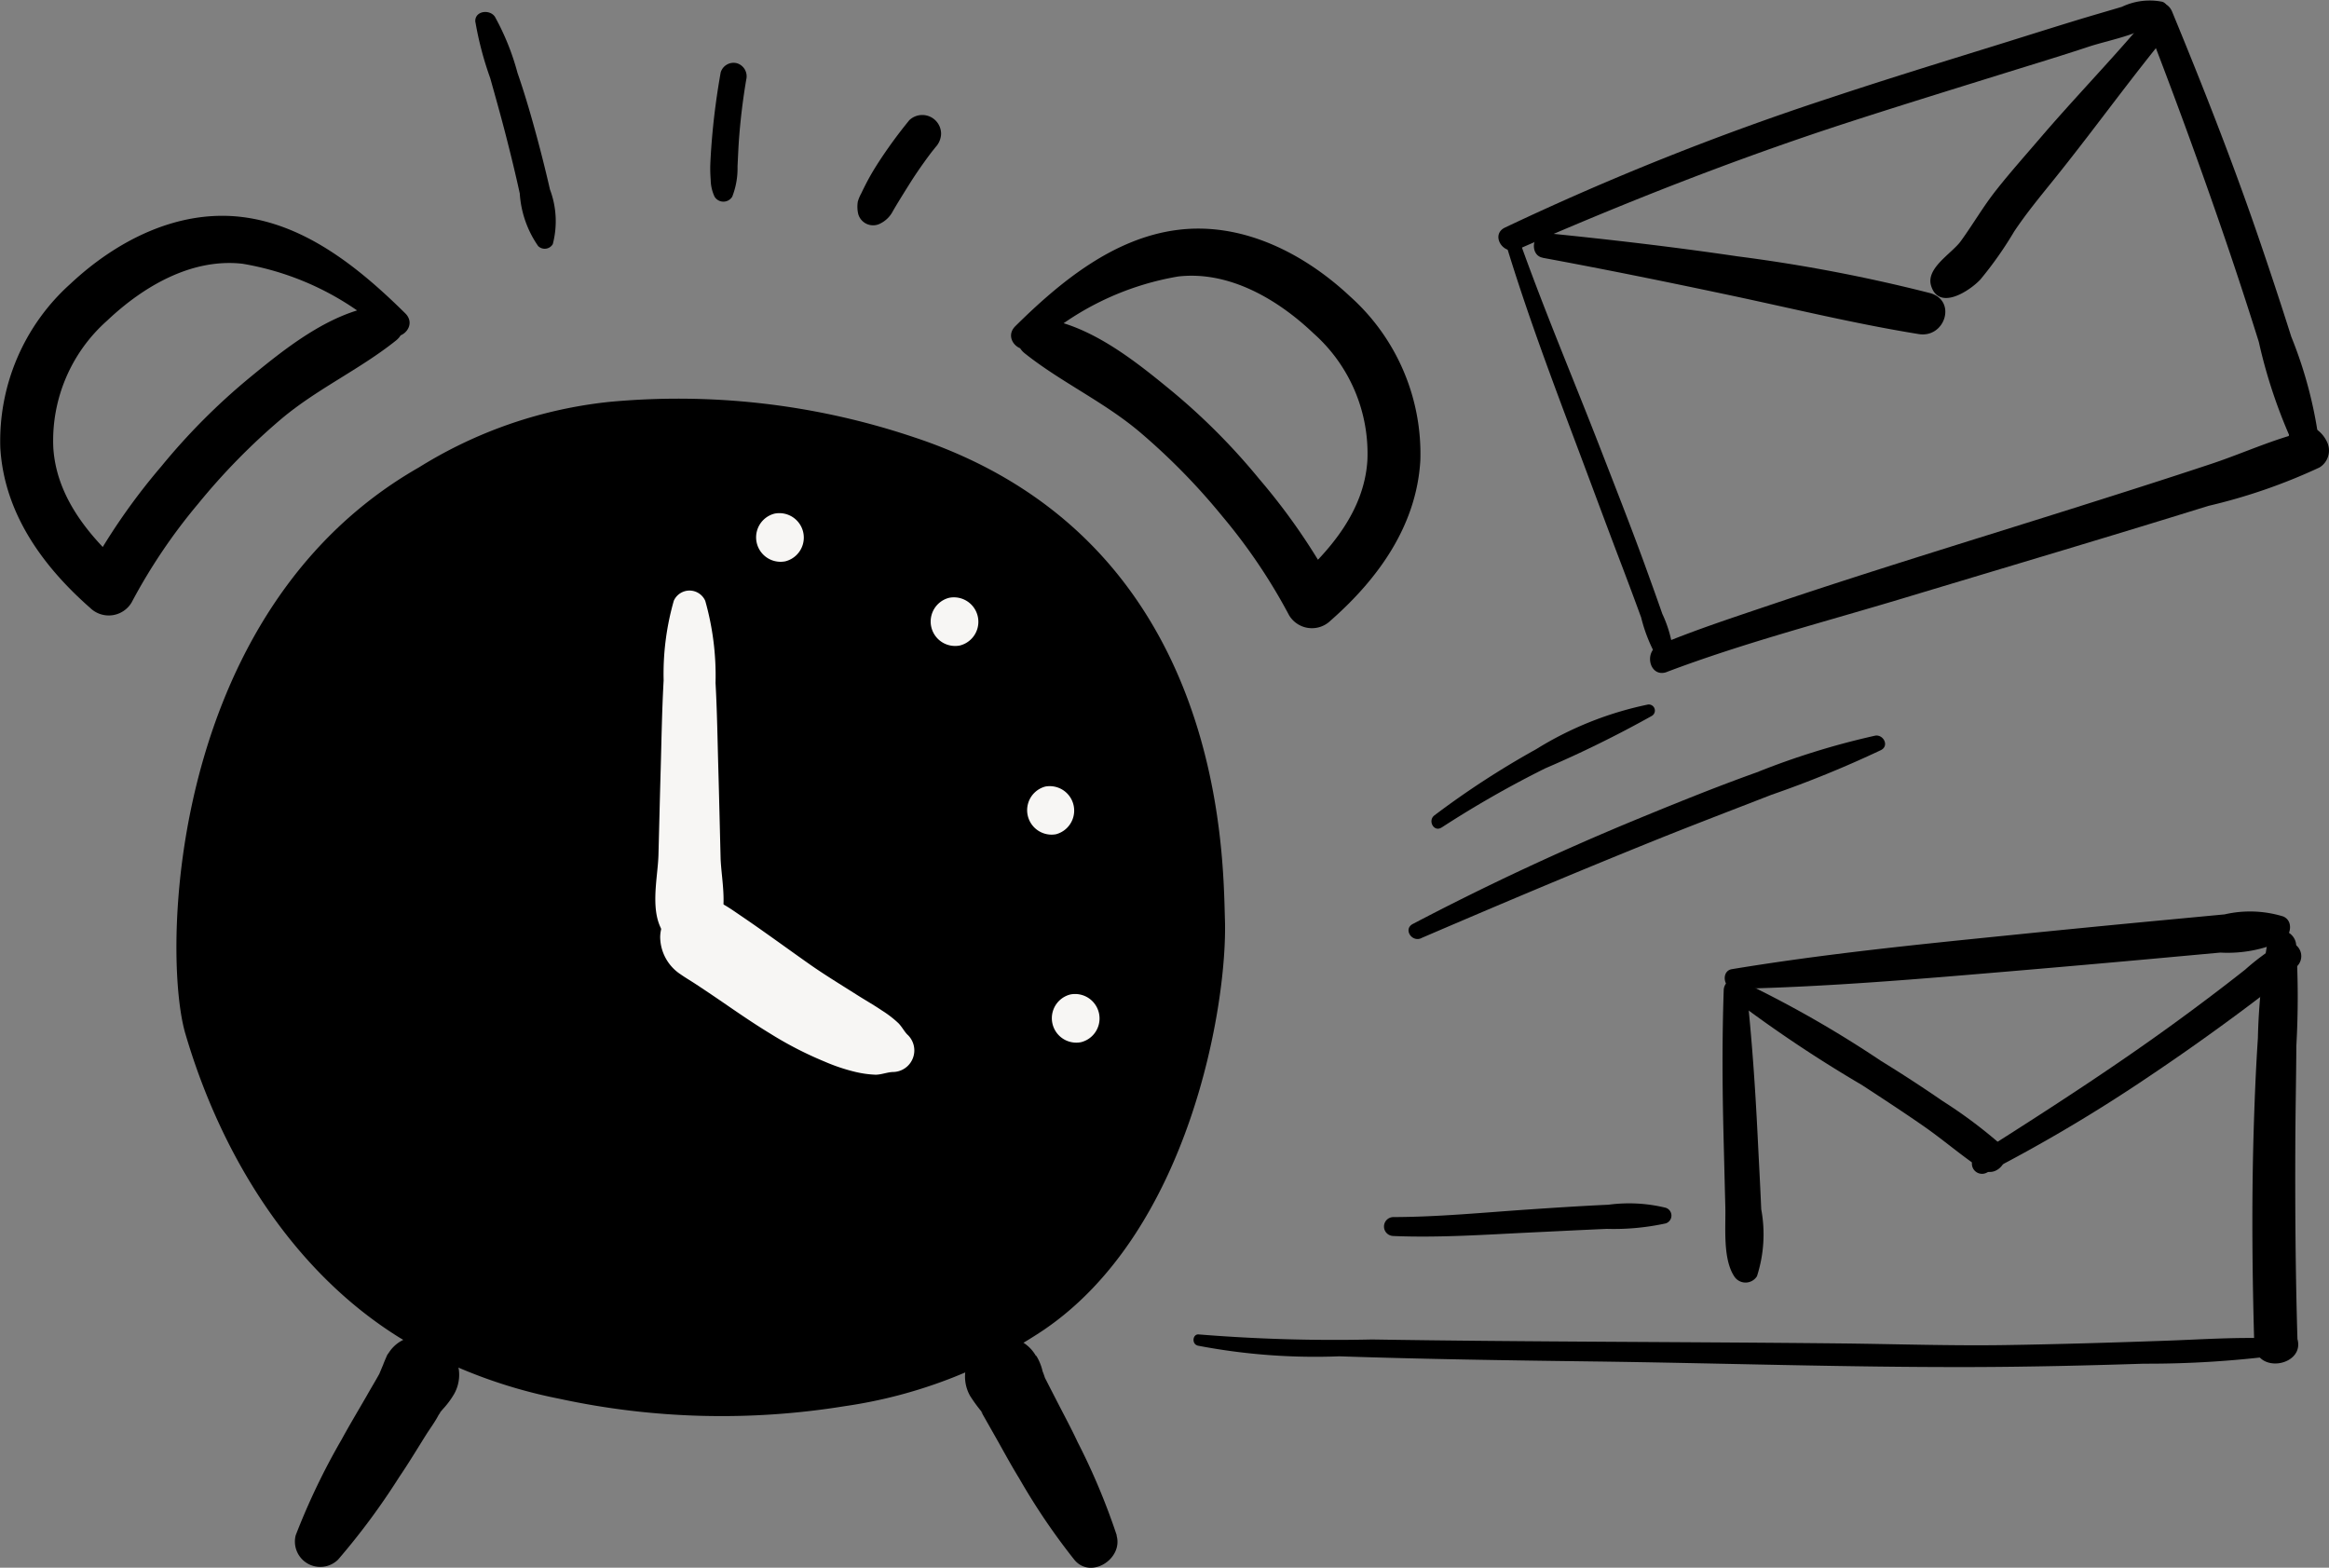 <svg xmlns="http://www.w3.org/2000/svg" width="104" height="70" viewBox="0 0 104 70"><rect x="0" y="0" width="104" height="70" fill="#808080" stroke="none"/><g transform="translate(-3722.933 -920.912)"><g transform="translate(3730.814 938.688)"><path d="M3751.4,941.687c-19.651,2.1-20.306,23.616-19.041,27.936,1.588,5.424,4.77,10.6,9.564,13.579a22.446,22.446,0,0,0,7.134,2.729,34.29,34.29,0,0,0,12.754.331,21.483,21.483,0,0,0,8.846-3.38c6.553-4.418,8.244-14.569,8.126-18.334-.092-2.891,0-16.959-13.89-21.55a33.02,33.02,0,0,0-13.624-1.575,19.99,19.99,0,0,0-11.922,5.642" transform="translate(-3731.965 -941.252)"/></g><g transform="translate(3722.933 930.551)"><path d="M3741.031,936.294c-2-1.974-4.392-3.942-7.272-4.3s-5.626,1.055-7.677,2.977a9.421,9.421,0,0,0-3.135,7.33c.173,2.911,1.888,5.28,4.014,7.146a1.188,1.188,0,0,0,1.846-.239,25.212,25.212,0,0,1,2.985-4.425,28.862,28.862,0,0,1,3.706-3.778c1.6-1.345,3.491-2.2,5.11-3.492.808-.642-.108-1.674-.9-1.546-2.118.343-4.063,1.91-5.688,3.248a28.652,28.652,0,0,0-3.883,3.911,28.054,28.054,0,0,0-3.361,4.894l1.846-.239c-1.625-1.432-3.163-3.215-3.308-5.48a7.154,7.154,0,0,1,2.408-5.687c1.6-1.515,3.758-2.792,6.036-2.536a12.646,12.646,0,0,1,6.392,3.095c.606.5,1.46-.308.88-.88Z" transform="translate(-3722.933 -931.941)"/></g><g transform="translate(3768.082 931.124)"><path d="M3775.746,937.83a12.676,12.676,0,0,1,6.392-3.1c2.272-.26,4.445,1.022,6.036,2.536a7.163,7.163,0,0,1,2.409,5.688c-.146,2.264-1.682,4.047-3.309,5.48l1.847.238a28.025,28.025,0,0,0-3.361-4.893,28.749,28.749,0,0,0-3.884-3.912c-1.623-1.337-3.571-2.9-5.688-3.248-.79-.128-1.708.9-.9,1.547,1.619,1.286,3.51,2.147,5.109,3.491a28.9,28.9,0,0,1,3.707,3.778,25.234,25.234,0,0,1,2.985,4.425,1.19,1.19,0,0,0,1.847.239c2.126-1.865,3.839-4.235,4.012-7.145a9.424,9.424,0,0,0-3.135-7.331c-2.051-1.922-4.8-3.331-7.677-2.976s-5.272,2.324-7.271,4.3c-.58.572.274,1.385.88.881Z" transform="translate(-3774.673 -932.597)"/></g><g transform="translate(3736.08 980.564)"><path d="M3739.935,999.17a31.263,31.263,0,0,0,2.742-3.7c.42-.616.805-1.258,1.2-1.887.184-.29.4-.578.558-.883.108-.154.108-.167,0-.039l.188-.221a3.8,3.8,0,0,0,.5-.668,1.736,1.736,0,0,0-2.368-2.374,1.588,1.588,0,0,0-.79,1.379l0,.037a1.6,1.6,0,0,0,1.138,1.5l.032.006a1.558,1.558,0,0,0,1.708-.7l.013-.024-1.752.714.028.005-1.114-1.115.01.032.421-1.6a2.775,2.775,0,0,0-.31.393q-.305.705-.094.237c-.079.179-.155.359-.23.539s-.072.179,0,.016c-.192.348-.4.69-.594,1.034-.372.646-.758,1.286-1.114,1.94a30.373,30.373,0,0,0-2.051,4.278,1.132,1.132,0,0,0,1.877,1.1Z" transform="translate(-3737.999 -989.168)"/></g><g transform="translate(3766.032 980.611)"><path d="M3779.093,998.082a29.576,29.576,0,0,0-1.744-4.16c-.306-.656-.654-1.294-.982-1.938-.159-.311-.321-.621-.477-.934.052.163.049.155-.01-.022-.031-.094-.063-.185-.1-.276a2.308,2.308,0,0,0-.292-.71l.166,1.271.008-.033-1.115,1.117.025-.005-1.754-.715.011.022a1.479,1.479,0,0,0,1.306.75l.023,0a1.592,1.592,0,0,0,1.5-1.142l0-.025a1.688,1.688,0,0,0-.734-1.806,1.571,1.571,0,0,0-1.347-.169,1.828,1.828,0,0,0-1.122,1,1.75,1.75,0,0,0,.087,1.542,6.784,6.784,0,0,0,.484.67c.116.144.119.152.006.024l.111.2.553.975c.344.607.675,1.224,1.041,1.818a29.137,29.137,0,0,0,2.47,3.643c.742.876,2.178-.061,1.877-1.094Z" transform="translate(-3772.323 -989.222)"/></g><g transform="translate(3789.847 920.912)"><g transform="translate(0.232 10.255)"><path d="M3799.9,933.015c.963,3.219,2.151,6.366,3.333,9.508.656,1.745,1.3,3.494,1.967,5.237q.416,1.1.819,2.2a7.028,7.028,0,0,0,.745,1.85.378.378,0,0,0,.7-.19,5.492,5.492,0,0,0-.5-1.821c-.267-.768-.544-1.533-.822-2.3-.641-1.752-1.326-3.489-2-5.227-1.22-3.136-2.541-6.243-3.655-9.417-.127-.364-.7-.217-.582.16Z" transform="translate(-3799.881 -932.646)"/></g><path d="M3800.473,932.049c4.828-2.111,9.716-4.035,14.729-5.663,2.339-.759,4.689-1.483,7.036-2.214,1.241-.386,2.487-.762,3.72-1.171,1.075-.356,2.789-.6,3.481-1.549a.318.318,0,0,0-.188-.462,2.881,2.881,0,0,0-1.8.227c-.719.214-1.441.42-2.159.641-1.234.378-2.465.77-3.7,1.152-2.385.739-4.772,1.476-7.143,2.264a123.714,123.714,0,0,0-14.547,5.8c-.66.316-.084,1.255.567.971Z" transform="translate(-3799.614 -920.912)"/><g transform="translate(28.809 0.097)"><path d="M3832.677,921.782q1.878,4.822,3.557,9.717.8,2.335,1.537,4.69a23.038,23.038,0,0,0,1.717,4.954.541.541,0,0,0,1-.272,19.133,19.133,0,0,0-1.266-4.909q-.771-2.433-1.605-4.846c-1.132-3.265-2.4-6.479-3.718-9.673-.305-.74-1.521-.431-1.222.337Z" transform="translate(-3832.629 -921.023)"/></g><g transform="translate(6.769 18.932)"><path d="M3808.123,953.644c3.466-1.309,7.088-2.243,10.63-3.312,4.517-1.362,9.043-2.7,13.546-4.1a25.311,25.311,0,0,0,4.962-1.715.887.887,0,0,0,.312-1.194,1.367,1.367,0,0,0-.853-.7c-.646-.246-1.015.541-.8,1.039l.03.1.639-.841c-1.395.334-2.769.972-4.131,1.425-2.106.7-4.221,1.371-6.337,2.039-4.477,1.412-8.969,2.778-13.417,4.281-1.647.557-3.308,1.1-4.915,1.768-.73.3-.434,1.5.333,1.213Z" transform="translate(-3807.371 -942.575)"/></g></g><g transform="translate(3791.432 931.318)"><path d="M3801.83,933.926c2.8.516,5.6,1.087,8.383,1.677s5.589,1.275,8.4,1.727c1.177.189,1.709-1.5.5-1.831a71.991,71.991,0,0,0-8.594-1.64c-2.842-.419-5.686-.75-8.544-1.037-.625-.064-.771.989-.149,1.1Z" transform="translate(-3801.43 -932.819)"/></g><g transform="translate(3809.132 921.988)"><path d="M3830.981,922.341c-1.426,1.659-2.945,3.234-4.367,4.895-.66.77-1.335,1.528-1.964,2.324-.576.728-1.034,1.526-1.578,2.275-.4.552-1.564,1.2-1.326,1.987.348,1.146,1.735.229,2.206-.28a16.577,16.577,0,0,0,1.5-2.131c.546-.82,1.175-1.579,1.793-2.346,1.559-1.936,3.017-3.948,4.572-5.887.469-.584-.333-1.424-.837-.838Z" transform="translate(-3821.714 -922.143)"/></g><g transform="translate(3786.854 952.375)"><path d="M3796.638,962.4a46.512,46.512,0,0,1,4.624-2.641,50.783,50.783,0,0,0,4.762-2.343.273.273,0,0,0-.209-.5,15.349,15.349,0,0,0-4.954,1.986,38.715,38.715,0,0,0-4.54,2.952c-.317.235-.027.77.317.543Z" transform="translate(-3796.185 -956.913)"/></g><g transform="translate(3785.832 953.751)"><path d="M3795.574,967.539c3.474-1.493,6.961-2.965,10.468-4.379,1.717-.692,3.447-1.349,5.171-2.021a48.946,48.946,0,0,0,4.9-2c.373-.195.1-.709-.27-.641a34.274,34.274,0,0,0-5.291,1.64c-1.8.644-3.574,1.363-5.342,2.091q-5.119,2.111-10.01,4.677c-.429.225-.052.819.372.637Z" transform="translate(-3795.013 -958.488)"/></g><g transform="translate(3744.159 921.443)"><path d="M3747.26,921.969a14.887,14.887,0,0,0,.661,2.506c.239.854.48,1.707.7,2.565s.431,1.72.62,2.587a4.629,4.629,0,0,0,.82,2.347.418.418,0,0,0,.654-.085,4.018,4.018,0,0,0-.125-2.438q-.308-1.342-.674-2.671c-.235-.856-.487-1.705-.778-2.544a11.066,11.066,0,0,0-1.007-2.5c-.235-.352-.922-.264-.874.237Z" transform="translate(-3747.257 -921.519)"/></g><g transform="translate(3754.649 923.716)"><path d="M3759.744,924.553c-.163.919-.29,1.845-.373,2.775-.039.438-.071.878-.089,1.317-.01.238,0,.474.017.711a1.831,1.831,0,0,0,.171.739.461.461,0,0,0,.792,0,3.487,3.487,0,0,0,.235-1.348c.023-.44.038-.878.073-1.317q.1-1.287.316-2.561a.61.61,0,0,0-.414-.729.6.6,0,0,0-.728.413Z" transform="translate(-3759.279 -924.12)"/></g><g transform="translate(3761.217 926.051)"><path d="M3769.115,927.035a21.111,21.111,0,0,0-1.361,1.862c-.19.294-.369.593-.529.9q-.128.246-.249.5a1.707,1.707,0,0,0-.15.362,1.445,1.445,0,0,0,.022.558.69.69,0,0,0,1,.408,1.251,1.251,0,0,0,.54-.536q.123-.214.251-.423c.183-.3.366-.594.553-.889s.371-.566.568-.841q.142-.2.292-.4c.016-.02.123-.161.046-.061s.015-.02.029-.037l.173-.217a.909.909,0,0,0,.246-.594.84.84,0,0,0-1.433-.594Z" transform="translate(-3766.806 -926.792)"/></g><g transform="translate(3776.227 961.612)"><g transform="translate(23.626 3.031)"><path d="M3811.132,971.446c-.073,2.158-.062,4.315-.008,6.472.027,1.058.052,2.117.08,3.175.024.922-.122,2.313.393,3.109a.6.6,0,0,0,1.021,0,6.1,6.1,0,0,0,.19-2.986c-.047-1.1-.108-2.2-.162-3.3-.107-2.162-.256-4.32-.488-6.472a.513.513,0,0,0-1.026,0Z" transform="translate(-3811.081 -970.95)"/></g><g transform="translate(23.721)"><path d="M3811.628,970.937c4.171-.088,8.324-.448,12.479-.8q3.072-.261,6.142-.54l3.072-.281a5.894,5.894,0,0,0,2.81-.538c.341-.234.463-.872,0-1.075a5.045,5.045,0,0,0-2.618-.093l-3.264.308q-3.169.3-6.334.622c-4.146.419-8.292.836-12.405,1.516-.5.083-.377.89.118.879Z" transform="translate(-3811.189 -967.482)"/></g><g transform="translate(0 18.886)"><path d="M3784.181,989.588a27.8,27.8,0,0,0,6.337.48c3.746.125,7.5.181,11.244.228,5.681.072,11.374.267,17.054.251,2.545-.007,5.092-.068,7.636-.15a45.819,45.819,0,0,0,6.1-.386c.431-.073.3-.71-.1-.731-1.756-.093-3.509.043-5.265.1-2.292.08-4.583.149-6.874.185-2.459.039-4.911-.045-7.368-.072-6.99-.074-13.98-.066-20.969-.177a74.922,74.922,0,0,1-7.726-.225c-.285-.034-.332.42-.066.493Z" transform="translate(-3784.006 -989.093)"/></g><g transform="translate(47.287 0.826)"><path d="M3838.887,968.889a27.325,27.325,0,0,0-.448,4.356c-.1,1.511-.158,3.024-.2,4.537-.079,3.026-.051,6.053.036,9.078.042,1.487,2.382,1.009,1.9-.257a1.873,1.873,0,0,0-.435-.739.7.7,0,0,0-.965,0,1.318,1.318,0,0,0-.365.507l1.8.489c-.091-2.967-.113-5.936-.1-8.9.006-1.455.038-2.909.046-4.364a38.53,38.53,0,0,0-.011-4.534c-.076-.665-1.076-.932-1.256-.17Z" transform="translate(-3838.195 -968.427)"/></g><g transform="translate(24.114 3.255)"><path d="M3811.8,971.988a58.8,58.8,0,0,0,5.57,3.708c.92.6,1.837,1.2,2.736,1.823s1.732,1.349,2.639,1.952c.665.442,1.422-.557.849-1.1a21.182,21.182,0,0,0-2.608-1.952q-1.352-.932-2.752-1.792a49.907,49.907,0,0,0-5.862-3.379c-.442-.195-1.021.369-.571.741Z" transform="translate(-3811.64 -971.207)"/></g><g transform="translate(34.768 1.355)"><path d="M3824.522,979.329a70.8,70.8,0,0,0,7.207-4.273q1.687-1.13,3.329-2.328.872-.634,1.73-1.289a9.36,9.36,0,0,0,1.59-1.336.632.632,0,0,0-.761-.988,10.162,10.162,0,0,0-1.57,1.154q-.828.654-1.672,1.289-1.675,1.264-3.4,2.458c-2.262,1.568-4.587,3.057-6.91,4.53a.453.453,0,0,0,.456.783Z" transform="translate(-3823.848 -969.033)"/></g><g transform="translate(8.5 13.042)"><path d="M3794.153,983.852c2.038.086,4.087-.057,6.122-.155,1.143-.054,2.287-.113,3.43-.162a10.918,10.918,0,0,0,2.625-.244.366.366,0,0,0,0-.7,6.9,6.9,0,0,0-2.553-.135c-1.168.053-2.335.129-3.5.208-2.034.136-4.083.34-6.122.344a.422.422,0,0,0,0,.843Z" transform="translate(-3793.746 -982.406)"/></g></g><g transform="translate(3752.198 947.284)"><path d="M3757.29,951.548a11.871,11.871,0,0,0-.452,3.551c-.074,1.318-.094,2.639-.131,3.958-.037,1.278-.066,2.555-.1,3.831-.029,1.143-.523,2.939.536,3.813a1.345,1.345,0,0,0,1.7,0c1.044-.862.566-2.572.538-3.7-.033-1.315-.063-2.631-.1-3.947-.037-1.28-.054-2.562-.125-3.842a12.28,12.28,0,0,0-.459-3.667.768.768,0,0,0-1.407,0Z" transform="translate(-3756.469 -951.088)" fill="#f7f6f4"/><g transform="translate(0.216 13.703)"><path d="M3767.8,972.93c-.16-.133-.267-.367-.446-.551a4.727,4.727,0,0,0-.737-.567c-.374-.254-.766-.474-1.147-.717-.695-.442-1.4-.868-2.072-1.34s-1.317-.941-1.979-1.408q-.562-.4-1.129-.784c-.685-.466-1.443-1.043-2.32-.685a1.773,1.773,0,0,0-1.254,1.648,2.015,2.015,0,0,0,.913,1.673c.205.144.423.271.633.408.407.267.81.538,1.212.813.7.481,1.4.964,2.13,1.408a16.33,16.33,0,0,0,2.463,1.27,8.28,8.28,0,0,0,1.324.447,4.689,4.689,0,0,0,.941.135c.265,0,.548-.121.793-.121a.964.964,0,0,0,.673-1.629Z" transform="translate(-3756.717 -966.768)" fill="#f7f6f4"/></g></g><g transform="translate(3756.705 943.816)"><g transform="translate(13.205 21.471)"><path d="M3778.062,973.848a1.092,1.092,0,0,0-.475-2.131,1.092,1.092,0,0,0,.475,2.131Z" transform="translate(-3776.767 -971.688)" fill="#f7f6f4"/></g><g transform="translate(12.088 12.187)"><path d="M3776.782,963.224a1.092,1.092,0,0,0-.475-2.13,1.092,1.092,0,0,0,.475,2.13Z" transform="translate(-3775.488 -961.065)" fill="#f7f6f4"/></g><g transform="translate(7.794 3.759)"><path d="M3771.862,953.581a1.092,1.092,0,0,0-.475-2.131,1.092,1.092,0,0,0,.475,2.131Z" transform="translate(-3770.567 -951.421)" fill="#f7f6f4"/></g><path d="M3762.929,949.28a1.092,1.092,0,0,0-.475-2.131,1.092,1.092,0,0,0,.475,2.131Z" transform="translate(-3761.635 -947.12)" fill="#f7f6f4"/></g></g></svg>